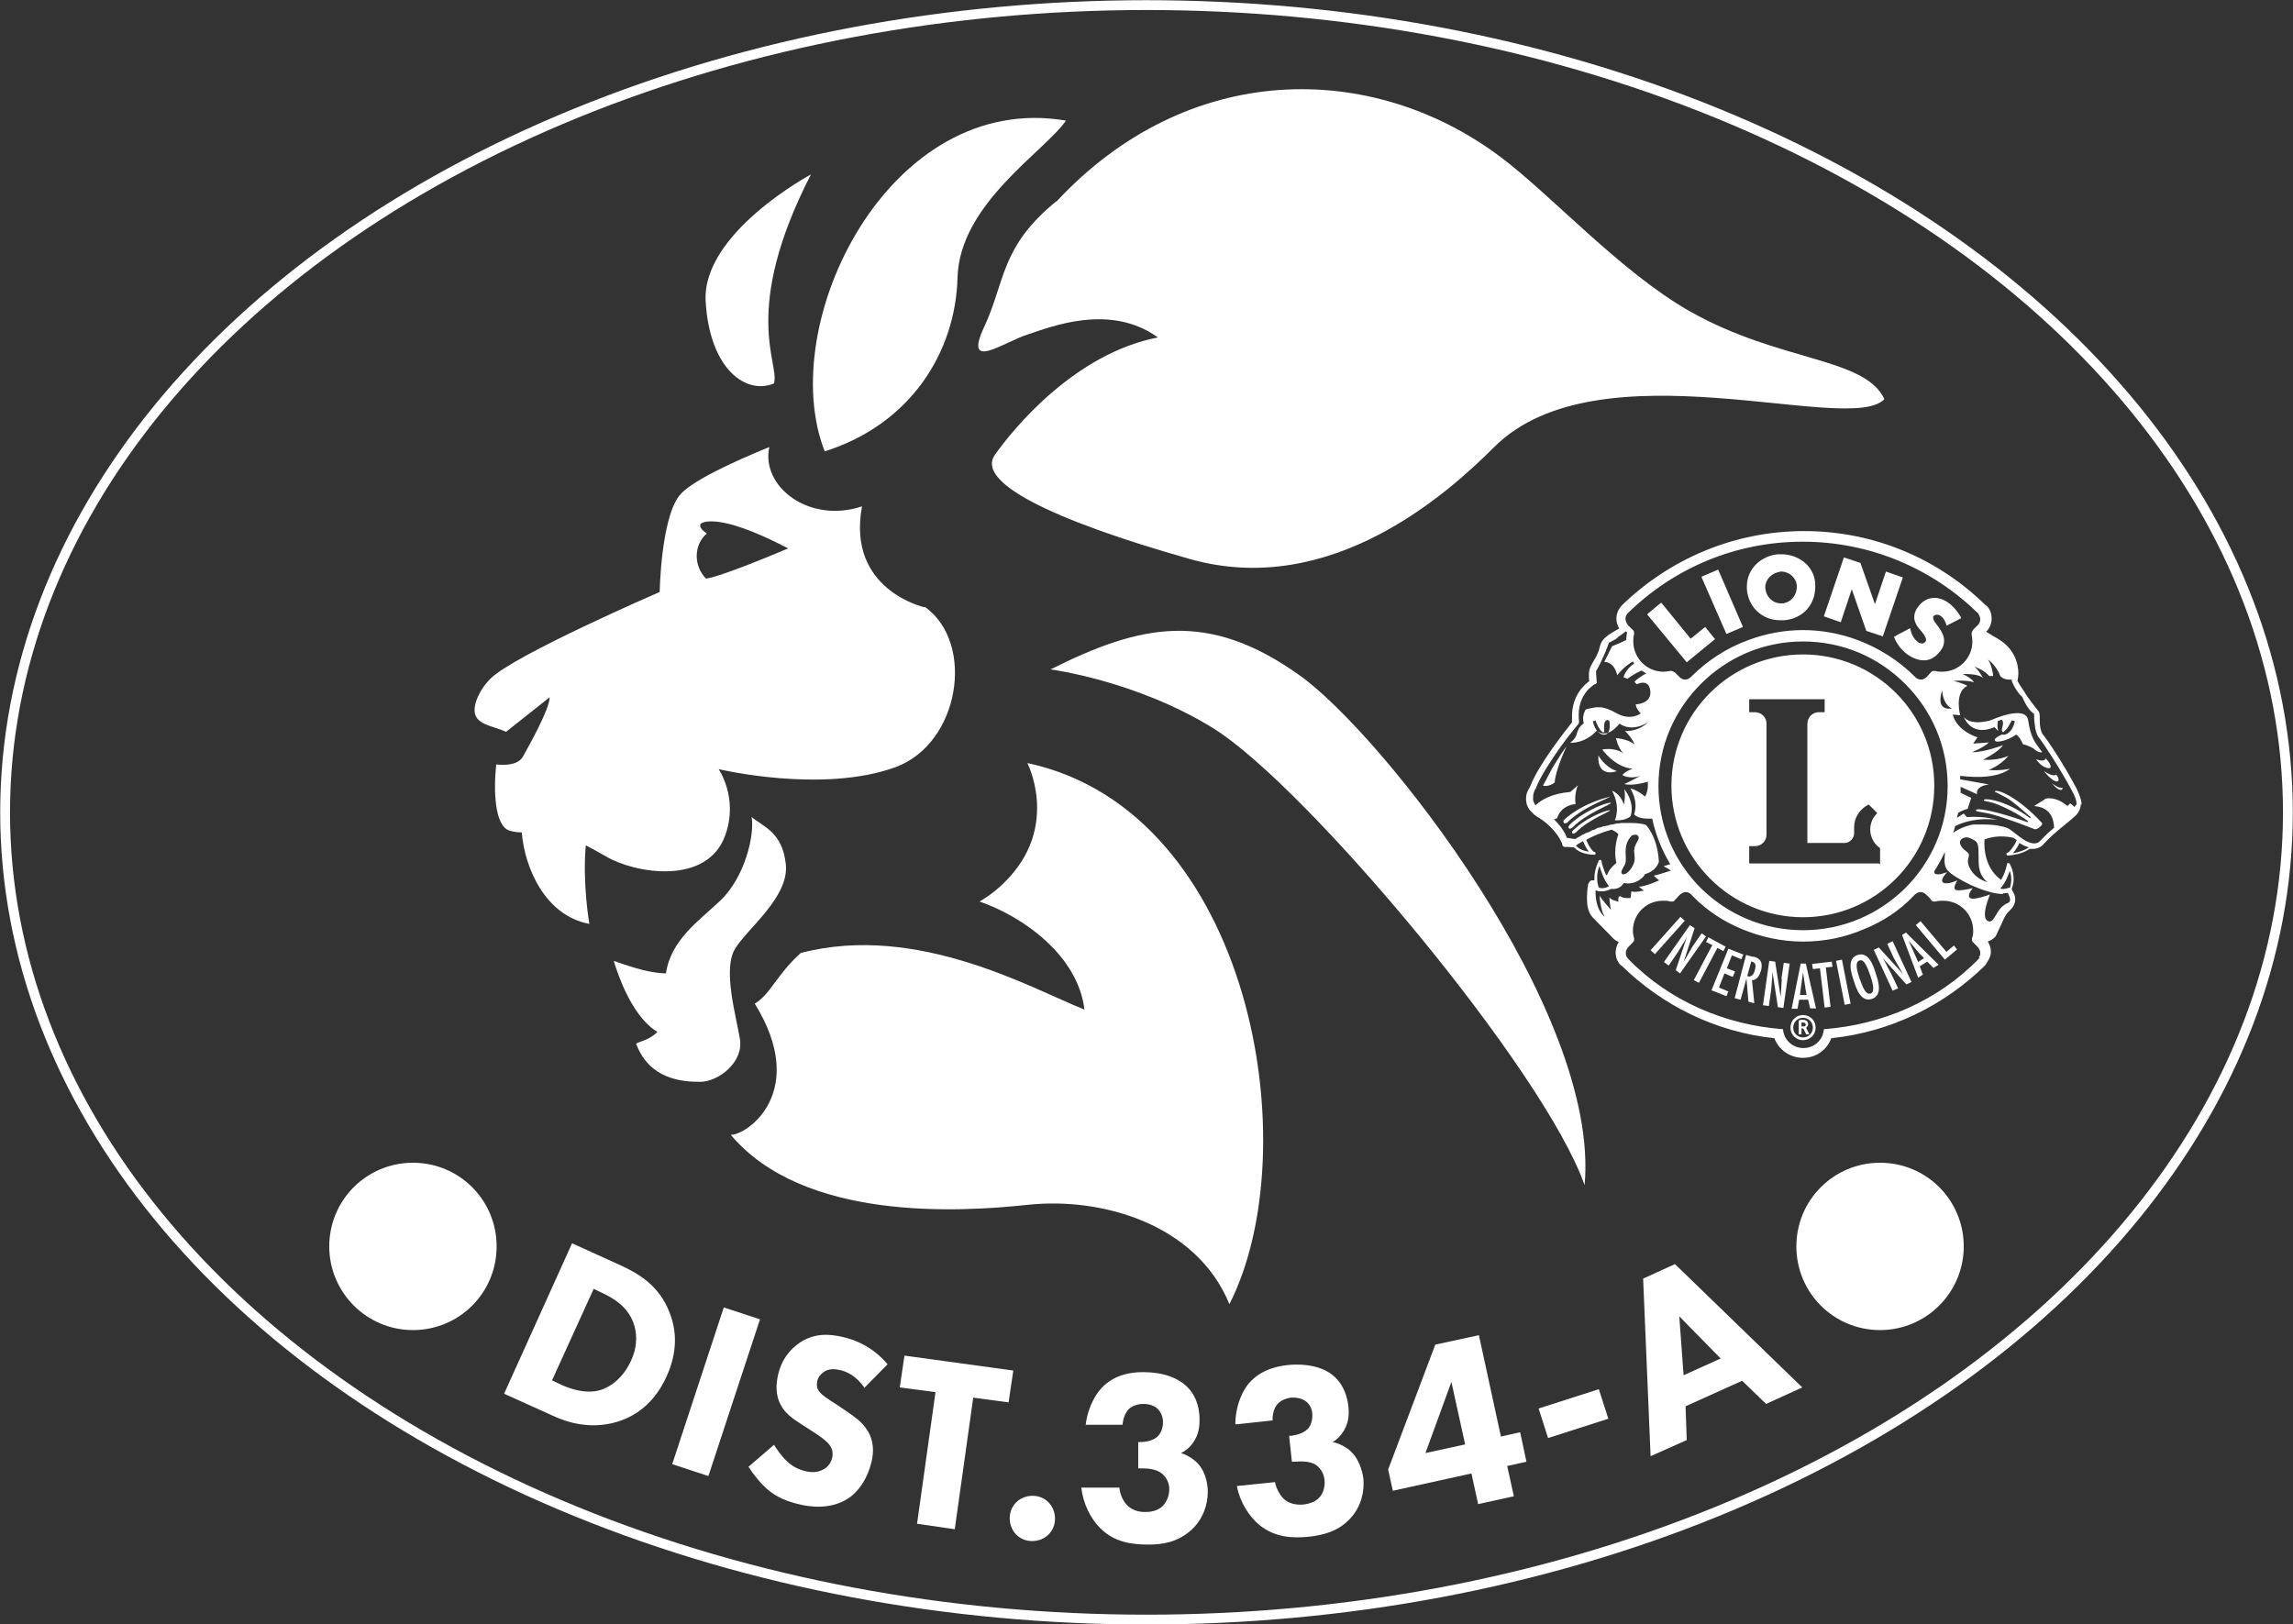 <?xml version="1.0" encoding="UTF-8"?>
<svg id="_レイヤー_2" data-name="レイヤー 2" xmlns="http://www.w3.org/2000/svg" viewBox="0 0 58.36 41.35">
  <rect x="0" y="0" width="58.36" height="41.35" fill="#333333" stroke="none"/>
  <defs>
    <style>
      .cls-1 {
        fill: #fff;
      }

      .cls-2 {
        fill: none;
        stroke: #fff;
        stroke-miterlimit: 10;
        stroke-width: .25px;
      }
    </style>
  </defs>
  <g id="_レイヤー_1-2" data-name="レイヤー 1">
    <g>
      <path class="cls-1" d="M20.99,11.49c-1.27-3.24,1.63-9.19,6.14-8.42-.52.77-2.71,2.11-2.76,4s-1.19,3.73-3.38,4.42"/>
      <path class="cls-1" d="M26.88,5.14c3.35-3.61,8.02-3.6,11.29-1.16,1.3.97,3.07,2.94,4.83,3.94,2.29,1.3,4.46,1.17,4.96,2.24-.88.95-7.26-1.44-9.93,1.22-1.16,1.16-4.15,3.87-7.75,2.85-3.6-1.02-5.44-1.97-4.96-2.65.48-.68,2.04-2.58,4.15-2.99-1.22-.88-2.72-.27-3.33-.07-.61.2-1.63.95-1.09-.2.54-1.16.41-2.04,1.84-3.2"/>
      <path class="cls-1" d="M26.15,19.43s.78,1.52-.44,2.88c-.26.29-.52.49-.78.64,1.13.39,2.51,1.39,2.67,2.75-1.28-.5-4.24-2.22-7.22-1.44-.62.56-.76,1.04-1.17,1.29,1.38,2.23-.18,3.34-.61,3.34,1.85,2.2,5.8,1.97,7.57,1.78,1.89-.2,4.29.5,5.12,2.53,2.01-3.94.57-12.53-5.12-13.77"/>
      <path class="cls-1" d="M19.7,9.76c-.7.3-1.64-.35-1.74-2.09-.1-1.74,2.68-3.23,2.68-3.23-1.79,3.48-.79,4.82-.94,5.31"/>
      <path class="cls-1" d="M26.74,17.04c2.31-1.16,4.01-1.5,6.32.14,2.09,1.47,7.68,8.57,7.27,12.99-1.02-2.92-7.07-10.15-9.45-11.63-1.97-1.22-4.15-1.5-4.15-1.5"/>
      <path class="cls-1" d="M23.53,15.46s-1.99-.44-1.59-2.57c-1.34.45-2.58-.5-2.36-1.51-.88.36-2.03.88-2.3,1.25-.46.62-.49,2.44-.49,2.44,0,0-3.72,1.61-4.31,2.21-.3.3-.49.75-.36.97.13.22.48.25.76.38l1.11-.88c0,.3-.53,1.24-.68,1.51-.15.28-.68.2-.68.2-.07.64-.05,1.58.35,1.69.11.03.21.04.3.04.07.89.59,2.12,1.72,2.33,0,0-.18-1.03-.09-2,.15.08.32.17.51.28.72.43,2.58.76,3.04-.54.34-.95-.17-1.68-.17-1.68,0,0,2.64.63,4.5-.05,1.64-.6,2.04-3.16.75-4.08M17.97,14.73c-.32-.32-.32-.86.02-1.15-.22-.14-.17-.24-.15-.25,0,0,.36-.34,2.22.63,0,0-1.66.71-2.09.77"/>
      <path class="cls-1" d="M19.13,20.79c.08.47-.17,1.54-.8,2.14-.54.51-1.26,1-1.38,1.85-.38-.01-.77-.12-1.33-.32.28.91.67,1.54,1.11,1.81-.2.21-.46.24-.54.3.34.91,1.17.97,1.63.97.46,0,1.12-.5,1.01-1.1-.1-.6-.44-1.77-.12-2.29.32-.52,1.38-1.32,1.29-2.15-.09-.83-.58-.95-.88-1.21"/>
      <path class="cls-1" d="M15.77,32.2c.51.23,1.01.54,1.27,1.21.19.48.2,1.02-.07,1.62-.27.6-.68.95-1.13,1.12-.77.29-1.45.04-1.77-.11l-1.24-.56,1.73-3.83,1.21.55ZM14.05,35.14l.23.11c.18.08.59.25.99.14.28-.08.6-.33.79-.75.19-.41.14-.75.06-.97-.16-.42-.51-.62-.78-.75l-.23-.11-1.06,2.33Z"/>
      <rect class="cls-1" x="16.12" y="34.94" width="4.2" height=".97" transform="translate(-21.12 41.66) rotate(-71.78)"/>
      <path class="cls-1" d="M22.01,35.34c-.24-.35-.5-.43-.62-.46-.13-.03-.29-.05-.43.05-.07.05-.14.13-.16.23-.02.1-.01.18.04.25.08.11.21.19.46.35l.28.19c.16.11.36.25.48.44.19.28.18.59.12.83-.1.42-.33.76-.6.93-.45.29-.99.21-1.26.14-.29-.07-.54-.17-.77-.36-.18-.15-.38-.4-.5-.59l.65-.56c.08.13.21.31.31.4.14.14.29.22.48.27.12.03.3.05.46-.04.1-.05.19-.14.23-.3.03-.14,0-.23-.07-.33-.09-.12-.32-.27-.43-.34l-.31-.2c-.17-.11-.38-.25-.49-.46-.16-.28-.12-.57-.08-.77.08-.36.27-.64.57-.84.36-.23.72-.22,1.1-.13.28.07.72.22,1.12.69l-.58.59Z"/>
      <polygon class="cls-1" points="24.77 35.58 24.3 38.93 23.34 38.79 23.81 35.44 22.9 35.32 23.02 34.51 25.79 34.89 25.67 35.7 24.77 35.58"/>
      <path class="cls-1" d="M26.32,38.08c.32.02.55.29.53.62-.02.32-.29.55-.62.53-.32-.02-.55-.29-.53-.62.02-.32.29-.55.62-.53"/>
      <path class="cls-1" d="M27.63,36.3c.03-.35.19-.73.4-.96.31-.33.71-.41,1.06-.41.52,0,.89.15,1.11.36.18.17.33.44.33.85,0,.21-.03.39-.16.58-.09.13-.19.21-.31.27.18.06.37.18.48.33.13.17.2.43.2.66,0,.32-.12.69-.41.96-.36.33-.76.38-1.1.38-.41,0-.86-.05-1.23-.42-.24-.24-.43-.61-.48-1.03h.97c.01.15.09.35.21.46.1.1.27.17.47.16.16,0,.32-.05.42-.15.1-.1.17-.26.17-.43,0-.18-.09-.32-.19-.4-.15-.12-.37-.13-.52-.13h-.08s0-.67,0-.67h.06c.06,0,.28-.01.42-.13.09-.08.15-.21.15-.38,0-.14-.06-.26-.14-.34-.08-.07-.2-.12-.36-.12-.16,0-.3.06-.38.14-.09.1-.14.26-.15.39h-.93Z"/>
      <path class="cls-1" d="M31.44,36.25c0-.35.12-.74.31-.99.27-.35.67-.47,1.02-.51.51-.05.9.06,1.14.25.19.15.37.41.41.82.02.21,0,.39-.11.59-.08.13-.17.23-.29.3.18.04.38.14.51.29.14.15.24.41.27.64.03.32-.05.7-.32,1-.32.36-.73.44-1.06.48-.41.04-.86.03-1.27-.3-.26-.22-.49-.57-.57-.99l.97-.1c.03.16.13.35.25.45.11.09.28.14.48.12.16-.02.32-.08.41-.19.09-.1.14-.28.12-.44-.02-.18-.12-.31-.22-.38-.16-.1-.38-.09-.53-.08h-.08s-.07-.66-.07-.66h.06c.06-.01.28-.04.41-.17.08-.08.13-.22.12-.39-.01-.14-.08-.26-.17-.32-.08-.06-.21-.1-.37-.09-.16.02-.29.09-.36.18-.08.1-.12.27-.11.4l-.93.1Z"/>
      <path class="cls-1" d="M38.2,36.57l.49-.11.16.75-.49.11.17.77-.91.2-.17-.78-2,.44-.12-.54,1.2-3.18,1.11-.24.56,2.58ZM37.29,36.77l-.35-1.59-.66,1.81,1.01-.22Z"/>
      <rect class="cls-1" x="39.24" y="35.59" width="1.61" height=".79" transform="translate(-9.07 13.94) rotate(-17.77)"/>
      <path class="cls-1" d="M44.34,35.15l-1.44.65.03.86-.92.41-.19-4.52.81-.37,3.24,3.14-.92.42-.61-.59ZM43.79,34.58l-1.05-1.07.11,1.5.95-.43Z"/>
      <path class="cls-1" d="M43.86,24.22l.06-.12-.44-.24-.06.12.16.08-.47.89.13.07.47-.89.15.08ZM44.11,24.85l.05-.12-.21-.08.13-.33.24.1.05-.12-.38-.15-.43,1.06.38.15.05-.12-.24-.1.14-.36.21.09ZM44.66,24.71c-.03.11-.09.17-.19.14l.1-.37h.02c.11.03.1.12.07.23M44.62,24.36l-.18-.05-.29,1.1.15.04.15-.54h0s.05.59.05.59l.15.04-.06-.59c.13.01.2-.14.23-.24.07-.28-.09-.33-.2-.36M45.35,24.92l-.03.46h0s-.14-.9-.14-.9l-.15-.02-.16,1.13.15.02.06-.42.03-.38v-.08s0,0,0,0l.14.91.14.02.16-1.13-.15-.02-.06.4ZM41.33,20.48c-.09-.28-.3-.35-.3-.35.23.44.07.75.07.75,0,0,.25.03.4-.1.12-.37-.16-.69-.16-.69.04.17-.01.39-.01.39M43.31,23.76l-.23.33-.23.4h0l.28-.86-.12-.08-.66.94.12.09.24-.35.2-.33.03-.07h0s-.29.87-.29.87l.11.08.66-.94-.12-.09ZM42.77,23.34l-.76.85.11.1.76-.85-.11-.1ZM50.76,20.15s.13.06.31.16c.17.1.37.28.6.48.02.01,0,.05,0,.04-.6-.46-1.19-.53-1.18-.46,0,.03.14.03.3.09.24.09.58.26.82.44.02.01,0,.03-.01.03-.69-.25-1.32-.39-1.31-.3,0,.04.2.04.44.11.33.09.77.26,1.06.37,0,0,.05.01.13-.06.07-.06.06-.09.06-.09-.65-.71-1.19-.89-1.21-.81M45.88,26.13h-.03v-.1s.02,0,.04,0c.05,0,.06.02.07.05,0,.04-.02.05-.07.05M45.96,26.17s.06-.04.06-.1c0-.06-.05-.11-.14-.11-.03,0-.07,0-.1.02h0v.35h.07v-.15h.02s.03,0,.04.03l.06.12h.08l-.07-.14s-.01-.02-.02-.03M46.73,24.46l.22,1.12.15-.03-.22-1.12-.15.03ZM48.58,23.95l.27.32.12.12-.15.1-.24-.54h0ZM48.41,23.8l.41,1.09.12-.08-.08-.21.19-.12.16.16.13-.08-.83-.82-.1.06ZM40.68,19.23c-.03.6.47.4.47.4-.32-.11-.47-.4-.47-.4M47.6,25.29c-.11.04-.19-.15-.27-.38-.08-.23-.12-.43,0-.46.11-.04.19.15.27.38.08.23.12.43,0,.47M47.28,24.31c-.28.09-.17.45-.1.65.06.2.18.56.46.47.28-.09.17-.45.1-.65-.06-.2-.18-.56-.46-.47M45.89,26.41c-.14,0-.25-.11-.25-.25,0-.14.11-.25.25-.25s.25.11.25.25-.11.25-.25.25M45.89,25.84c-.18,0-.32.14-.32.32s.14.32.32.32.32-.14.32-.32-.14-.32-.32-.32M46.62,24.48l-.5.06.02.13.18-.02.12,1,.15-.02-.12-1,.17-.02-.02-.13ZM45.99,25.33h-.18s.08-.58.08-.58h0l.06.41.03.17ZM45.83,24.53l-.23,1.15h.15s.04-.23.04-.23h.23s.05.22.05.22h.15s-.26-1.14-.26-1.14h-.12ZM49.53,24.22l-.65-.77-.12.1.74.88.31-.26-.08-.1-.19.16ZM40.01,20.94s-.1.08-.09.12c.01.07.09.02.11,0,.35-.36.98-.58.97-.62,0-.04-.55.12-.99.5M47.82,21.98h-3.3v-.44h.15c.16,0,.29-.13.29-.29v-2.83c0-.16-.13-.29-.3-.29h-.14v-.33h1.92v.33h-.15c-.16,0-.29.13-.29.3v3.03s.95,0,.95,0c.13,0,.25-.13.24-.26,0-.04,0-.1,0-.14,0-.25.15-.47.37-.58l.22.22c-.11.1-.18.25-.18.42,0,.19.1.37.25.47v.42ZM45.89,16.66c-1.85,0-3.35,1.5-3.35,3.34s1.5,3.35,3.35,3.35,3.34-1.5,3.34-3.35-1.5-3.34-3.34-3.34M52.81,20.52h0s0,.02,0,.03l-.12-.1-.07.07c-.3-.26-.55-.19-.55-.19l-.3.19c.41.03.5.31.51.55h0l-.09.08s0,0,0,0c-.03.02-.06.05-.08.07,0,0,0,0,0,0-.03.03-.05.05-.08.08,0,0-.01.01-.02.02-.03.03-.05.05-.08.08-.05.06-.1.07-.16.07-.09,0-.2-.05-.3-.12-.02-.02-.05-.03-.07-.05-.13-.09-.23-.19-.31-.22-.09-.04-.31-.09-.58-.09-.02,0-.03,0-.05,0,0,0-.02,0-.02,0,0,0-.02,0-.03,0-.01,0-.02,0-.03,0,0,0-.01,0-.02,0-.01,0-.03,0-.04,0,0,0,0,0-.01,0-.01,0-.03,0-.04,0,0,0,0,0,0,0-.02,0-.03,0-.05,0h0c-.17.03-.35.1-.51.21.02-.06.04-.11.05-.17.22-.11.58-.22,1.07-.16,0,0-.31-.1-.77-.07l-.08-.09s-.07.04-.17.11c0-.04.02-.08.03-.13.12-.07.24-.1.24-.1l.09-.28s-.12-.05-.27-.13c0-.05,0-.1,0-.15.2.09.36.16.42.19,0,0-.07-.2.3-.25,0,0-.34-.06-.73-.13,0-.03,0-.06,0-.09.49.06.97.04,1.27-.18,0,0-.26.06-.55.03,0,0,.28-.09.51-.36,0,0-.26.13-.65.1,0,0,.39-.19.51-.37,0,0-.46.18-.79.18,0,0,.3-.12.43-.25l-.4.03.11-.16s-.52-.15-.63-.58l.19.02s-.16-.58.18-.75c-.04-.04-.35-.13-.35-.13,0,0,.36-.02.52.04,0,0-.03-.06-.11-.11-.08-.06-.18-.1-.18-.1,0,0,.4-.02.52.1,0,0-.12-.22-.22-.29,0,0,.24.08.38.24h.1s-.02-.24-.13-.42c0,0,.22.16.31.42,0,0,.08.11.29.09h0s0,.03,0,.03c0,0,.03.08.08.17.05.08.11.18.19.24.01.03.04.1.08.17.05.09.12.2.22.26h0c0,.06,0,.17.02.29.01.11.04.23.09.3.1.12.54.78.86,1.38.07.13.11.23.11.32,0,0,0,.02,0,.02M51.23,21.72c.05-.05.11-.14.17-.26.07.05.16.09.24.11-.09.06-.22.12-.41.15M50.57,22.45s-.28-.06-.43-.34c-.15-.28.08-.32-.1-.44-.18-.13-.21-.29-.06-.34.08-.03.14-.01.27.06.13.08.1.2.11.57.01.37.22.49.22.49M50.97,22.74s.09,0,.13-.01c.01.02.03.06.05.11.03.12-.02.13-.05.15-.31.12-.32.53-.5.46-.21-.09.05-.68.05-.68,0,0-.42.16-.51.09-.09-.07.07-.25.07-.25,0,0-.37.09-.44.04-.08-.05.05-.24.05-.24,0,0-.25.12-.36.06-.11-.06.1-.27.1-.27,0,0-.24.1-.31.04-.02-.01-.02-.04-.02-.06.1-.16.19-.32.27-.49,0,0,0,0,0,0,0,.02,0,.03,0,.05,0,.05-.01.11-.01.16,0,.1.02.19.08.26.09.1.32.24.59.37.27.12.58.23.83.23M51.14,22.14c.04.1.05.18.05.25,0,.08-.02.15-.03.2,0,0,0,0,0,.01h-.03s-.1.03-.13.03c-.03,0-.06,0-.09-.01.13-.14.21-.35.25-.48M50.39,24.37s-.03.03-.03.04c-1.05,1.08-2.47,1.68-3.94,1.79-.02.27-.24.48-.52.48-.28,0-.5-.21-.52-.48-1.47-.11-2.89-.71-3.94-1.79,0-.01-.02-.03-.03-.04-.03-.04-.03-.07-.03-.12,0-.07.05-.13.09-.17.04-.04.09-.09.09-.09,0,0,.02-.03.03-.05,0-.03,0-.05,0-.06-.02-.06-.03-.12-.03-.19,0-.42.34-.76.76-.76.07,0,.13,0,.19.02.01,0,.02,0,.06,0,.04,0,.05-.03.06-.04.01-.01.07-.07.11-.12.05-.04.1-.08.16-.08.08,0,.13.04.18.1.36.37.79.65,1.25.84.48.2,1.01.32,1.56.32s1.08-.11,1.56-.32c.47-.19.9-.47,1.25-.84.05-.06.11-.1.18-.1.07,0,.11.03.16.08.06.05.1.1.11.12s.02.03.06.04c.03,0,.05,0,.06,0,.06-.02.12-.02.19-.02.42,0,.76.34.76.76,0,.07,0,.13-.03.19,0,0,0,.03,0,.06,0,.02.03.05.03.05,0,0,.06.06.09.09.04.04.09.1.09.17,0,.05,0,.08-.04.12M40.9,18.33s0,0,.01,0c.02,0,.04.01.05.02.03.22-.01.32-.1.35-.1.03-.27-.08-.32-.34.02,0,.05-.01.07-.02.03.1.1.26.2.31,0,0,.02-.01.02-.04,0-.07-.03-.24.07-.28M41.52,21.27s.11-.04.15-.01c.08.06.02.12-.04.24-.1.2.04.33-.07.53-.1.2-.23.25-.27.22-.07-.05.03-.16.07-.25.07-.19-.09-.45.17-.73M41.2,22.83s-.02.04-.01.12c0,0-.19-.03-.23-.11,0,0,.01.18.04.32,0,0-.25-.28-.29-.36,0,0,.02.35.13.54,0,0-.25-.18-.23-.68.03.01.06.03.08.03.01,0,.03,0,.04,0h0s.03,0,.04,0c.11,0,.19-.04.23-.06.02,0,.04,0,.06,0,.11,0,.19-.05.23-.1.02-.02.03-.04.03-.05.04,0,.08.01.11.01.16,0,.28-.07.35-.13.05-.04.08-.09.09-.11.28-.07.35-.3.35-.31h0s0-.02,0-.02c-.04-.64-.33-.92-.33-.92h-.01s-.01-.01-.01-.01c-.13-.03-.25-.04-.38-.04-.03,0-.06,0-.09,0,0,0-.01,0-.02,0-.03,0-.06,0-.08,0h0s-.06,0-.08.01c0,0-.01,0-.02,0-.03,0-.06,0-.08.01h0s-.05.01-.08.02c0,0-.01,0-.02,0-.03,0-.05.01-.08.02h0s-.05.01-.08.02c0,0-.01,0-.02,0-.02,0-.05.01-.07.02h0s-.05.02-.07.02c0,0-.01,0-.02,0-.02,0-.04.02-.06.03h0s-.04.02-.06.03c0,0-.01,0-.02,0-.02,0-.04.02-.06.03h0s-.04.02-.06.03c0,0,0,0-.01,0-.02,0-.03.02-.05.02,0,0,0,0,0,0-.02,0-.03.02-.05.03,0,0,0,0-.01,0-.01,0-.03.01-.04.02,0,0,0,0,0,0-.08.05-.14.08-.17.1l-.21-.03s-.02-.04-.03-.07c0,0,0,0,0-.01-.01-.02-.02-.04-.04-.06,0,0,0,0,0-.01-.01-.02-.03-.04-.04-.06,0,0,0,0,0,0-.01-.02-.03-.04-.04-.06,0,0,0,0,0,0-.01-.02-.03-.04-.04-.05,0,0,0,0,0,0-.02-.02-.03-.03-.04-.05,0,0,0,0,0,0-.02-.02-.03-.03-.05-.05h0s-.03-.04-.05-.05l.08-.03c.11-.35.47-.36.47-.36-.04-.26.06-.48.06-.48l-.19.17c-.47.04-.74.2-.89.34-.03-.04-.05-.09-.06-.13,0,0,0,0,0-.01,0,0,0,0,0-.02,0,0,0,0,0-.01,0,0,0,0,0-.01,0,0,0-.02,0-.03,0-.07.02-.13.04-.17.01-.02.02-.04.03-.05,0-.01.01-.02.01-.02h0s0-.01,0-.01c.11-.28.38-.69.62-1.03.24-.33.46-.59.46-.59v-.02s.01-.02.01-.02c-.01-.07-.01-.13-.01-.19,0-.28.11-.48.21-.6.05-.06.11-.11.15-.14.02-.02.04-.03.05-.03.01,0,.02-.01.02-.01l.03-.02-.02-.3c.17-.29.3-.64.33-.73.03-.01.06-.03.08-.04,0,0,.02-.01.02-.01.02-.01.04-.02.05-.03.01,0,.02,0,.03-.02.01,0,.03-.02.04-.03,0,0,.02-.01.02-.02.01-.01.03-.02.04-.03,0,0,.01,0,.02-.01.01-.01.03-.02.04-.03,0,0,.01,0,.01-.01.03-.02.06-.04.08-.06l.03.03c-.01.06-.02.13-.02.19h0c-.11.06-.23.11-.36.16l-.2.4s.25-.02.33.34c0,0,.16-.22.4-.35.01.01.02.03.03.05-.11.08-.22.19-.27.35l.1.04s.17-.13.36-.21c.04.03.08.05.12.07-.12.07-.25.15-.3.22l.06.06s.29-.16.34.15c.05.31-.28.36-.37.36,0,0,.01.12.13.23,0,0-.25.2-.61,0-.36-.2-.48-.18-.79-.1,0,0-.11.16-.05.35-.07.07-.11.06-.18.27-.03.14-.17.23-.17.23,0,0,.37.03.68-.31,0,0,.23.25.58-.18,0,0,.28.24.72-.03,0,0-.21.23-.58.22,0,0,.18.17.24.34,0,0-.14-.13-.47-.16,0,0,.04.24.19.39,0,0-.19-.16-.54-.1,0,0,.31.45.77.49,0,0-.18.06-.26.16,0,0,.18.12.46.02,0,0-.29.16-.41.21,0,0,.19.06.6-.06,0,.02,0,.04,0,.06,0,.02,0,.03,0,.05,0,.07-.02.18-.07.27,0,0-.19-.17-.38-.21,0,0,.22.31.1.66,0,0,.08.12.39.11.03,0,.05,0,.07,0,.09.42.25.81.46,1.16-.07.02-.13.04-.17.05l.19.11s-.31.11-.44.13c0,0,.07.08.14.12,0,0-.37.17-.52.16,0,0,.09.08.13.1,0,0-.24.06-.32.02l-.02.17s-.21.02-.26-.05M40.71,22.05c.04.13.11.35.24.51-.03.02-.1.05-.17.05-.03,0-.06,0-.09-.02-.02-.05-.04-.13-.04-.24,0-.09.01-.19.06-.31M40.44,21.68c-.16-.02-.26-.08-.32-.14,0,0,0,0-.01-.01l.02-.02s.04-.03.11-.07c.02,0,.03-.02.05-.03.05.13.1.21.15.27M49.57,20.01c0,1.02-.41,1.93-1.08,2.6-.67.66-1.58,1.07-2.6,1.07s-1.93-.41-2.6-1.07c-.67-.67-1.08-1.58-1.08-2.6s.41-1.93,1.08-2.6c.67-.67,1.58-1.08,2.6-1.08s1.93.41,2.6,1.08c.67.67,1.08,1.58,1.08,2.6M49.43,17.57s0,.34.25.47c-.09,0-.41.05-.25-.47M41.43,15.61h0c1.15-1.13,2.72-1.82,4.45-1.82h0c1.73,0,3.3.69,4.45,1.81h.01s.06.1.06.16-.02.11-.06.15l-.12.12s-.04.06-.04.09c0,0,0,.02,0,.03.01.06.02.12.02.18,0,.43-.35.77-.77.77-.06,0-.11,0-.17-.02h0s0,0,0,0c0,0-.02,0-.03,0-.04,0-.07.01-.09.04h0s-.1.11-.1.11c-.04.04-.09.07-.15.07s-.11-.03-.15-.07c-.41-.41-.91-.73-1.47-.94-.43-.16-.9-.25-1.38-.25s-.95.09-1.38.25c-.56.2-1.06.53-1.47.94-.04.04-.09.07-.15.07s-.11-.03-.15-.07l-.11-.11h0s-.06-.04-.09-.04c-.01,0-.02,0-.03,0h0s0,0,0,0c-.05.01-.11.02-.17.02-.43,0-.77-.35-.77-.77,0-.06,0-.12.02-.18h0s0-.02,0-.03c0-.04-.01-.07-.04-.09l-.12-.12s-.06-.09-.06-.15.02-.11.06-.15M52.98,20.49c0-.13-.06-.26-.12-.4h0s0,0,0,0h0s0,0,0,0c-.32-.61-.75-1.26-.88-1.41-.02-.04-.05-.12-.06-.22-.01-.1,0-.21-.01-.27,0-.06-.04-.1-.08-.15-.04-.05-.08-.11-.13-.17-.07-.09-.14-.19-.19-.28-.06-.08-.1-.15-.1-.15-.03-.05-.05-.08-.06-.1,0,0,0,0,0,0,0-.04.02-.11.02-.2h0c0-.25-.1-.64-.54-.89-.11-.06-.2-.12-.28-.17.09-.08.14-.21.14-.33h0c0-.14-.05-.26-.14-.34h-.01c-1.19-1.17-2.82-1.89-4.62-1.89h0c-1.8,0-3.43.72-4.63,1.88h0c-.09.09-.15.21-.15.35h0c0,.09.03.18.07.25-.05.03-.12.07-.19.11-.11.07-.22.15-.27.26-.04.09-.04.13-.06.2-.03.07-.07.16-.12.24-.04.08-.09.15-.1.19-.02.05-.03.11-.03.17,0,.06,0,.13.01.17-.14.1-.44.38-.44.89,0,.05,0,.11,0,.16-.16.2-.85,1.07-1.06,1.62-.01.04-.11.14-.11.32h0c0,.12.03.24.16.36l.04.04h0s.02.02.08.06c.16.09.49.33.64.69,0,0,0,.01,0,.02,0,.01.01.03.03.05.02.01.02.01.03.01.02,0,.03,0,.05,0,.06,0,.15.01.15.01h.01s.02,0,.03,0c0,0,0,.01.02.02.08.08.23.16.49.17.02,0,.04-.01.04-.03s-.01-.04-.03-.04c-.01,0-.1-.05-.21-.31.16-.09.39-.19.65-.26.07.04.14.07.17.12,0,0-.14.35-.05.73,0,0-.17.12-.23.29-.01,0-.02.01-.03.02-.01-.03-.03-.06-.04-.09-.06-.15-.08-.27-.08-.27,0-.02-.02-.03-.03-.03-.02,0-.03,0-.04.02-.08.17-.11.32-.11.44,0,.02,0,.04,0,.06-.01,0-.03,0-.04,0,0,0-.01,0-.02,0-.04,0-.07.04-.08.06-.01.02-.02.04-.02.04h0s-.03.16-.03.35c0,.17.02.36.15.5.19.19.53.54.53.54h0s.05.05.13.08c-.05.08-.08.17-.08.26h0c0,.14.05.26.14.34h.01c1.03,1.01,2.38,1.69,3.89,1.85.11.29.39.5.73.5s.61-.21.72-.5c1.52-.16,2.88-.84,3.91-1.85h0s.04-.05.07-.11c.04-.06.08-.14.08-.24h0c0-.1-.03-.19-.08-.26.09-.03.15-.08.19-.12.01-.02.02-.03.03-.05.03-.06.08-.18.14-.3.05-.12.11-.23.15-.27.04-.05.19-.15.19-.33v-.02c0-.07-.03-.13-.06-.18-.01-.03-.02-.05-.03-.06,0,0,0,0,0-.01.02-.05.05-.14.05-.25s-.02-.24-.1-.39c0-.01-.02-.02-.04-.02-.02,0-.03.01-.03.03,0,0-.02.11-.07.24-.02.05-.05.11-.08.16-.5-.36-.42-1.03-.42-1.03.25-.1.53-.09.74-.04.02.01.03.03.05.04,0,0,.02.01.03.02-.05.11-.1.18-.14.23-.03.04-.06.07-.08.08,0,0-.02.01-.02.01,0,0,0,0,0,0-.02,0-.03.03-.02.04,0,.02.02.03.04.03h0c.26-.02.43-.09.55-.17.02,0,.03,0,.05,0,.01,0,.02,0,.03,0h0c.1,0,.21-.04.28-.13.26-.29.65-.56.83-.74.07-.08.11-.18.11-.28h0ZM52.22,19.94c.27.3.28.11.28.11-.06.05-.28-.11-.28-.11M42.93,16.86l.72-.59-.25-.31-.37.3-.75-.92-.35.29v.02s1,1.21,1,1.21ZM48.2,16.2c.07.19.19.35.36.47.12.08.26.14.4.14.02,0,.04,0,.05,0,.17-.02.3-.13.39-.26.06-.08.08-.16.08-.24,0-.13-.07-.25-.15-.36l-.06-.08s-.05-.06-.06-.1c0-.02-.01-.03-.01-.05,0-.04.04-.07.09-.07.03,0,.07,0,.1.03.08.05.12.14.15.23v.02s.37-.19.37-.19v-.02c-.08-.15-.21-.3-.34-.39-.11-.07-.22-.11-.33-.11-.17,0-.32.08-.43.24-.07.09-.09.18-.09.25,0,.14.08.25.19.37.04.05.11.14.11.2,0,.02,0,.03-.01.05-.03.04-.06.05-.09.05-.04,0-.08-.01-.11-.04-.11-.08-.16-.2-.19-.32v-.03s-.38.2-.38.2v.02ZM45.29,14.55s.03,0,.04,0h0c.21,0,.38.16.4.34,0,.02,0,.03,0,.05,0,.23-.16.4-.36.42-.01,0-.03,0-.04,0-.21,0-.38-.16-.4-.39,0,0,0-.02,0-.03,0-.18.16-.36.37-.38M45.31,15.79h0s.06,0,.1,0c.47-.04.79-.39.79-.85,0-.03,0-.06,0-.1-.04-.45-.44-.73-.86-.73-.03,0-.06,0-.09,0-.43.04-.79.37-.79.82,0,.03,0,.05,0,.07.04.47.4.79.85.79M47.13,15l.37,1.06.42.14.51-1.5-.43-.15-.28.83-.37-1.05-.42-.14-.51,1.5.43.15.28-.84ZM43.94,16.14l.42-.18-.63-1.46-.42.18v.02s.63,1.44.63,1.44ZM40.09,21.09s-.09.07-.08.1c.01.06.08.02.1,0,.31-.32.87-.53.87-.56,0-.03-.49.11-.88.45M39.59,19.42c-.06.09-.1.17-.15.26h0c-.05.1-.13.25-.17.32.09.02.19,0,.3-.08.01-.3.3-.92.3-.92-.08.1-.2.29-.28.42M48.03,24.02l.17.37.23.4h0s-.61-.67-.61-.67l-.13.06.48,1.04.14-.06-.18-.38-.18-.34-.04-.06h0s.61.68.61.68l.13-.06-.48-1.04-.14.07ZM40.99,20.28s-.61.12-1.1.52c0,0-.11.08-.1.12.01.07.1.03.12,0,.38-.38,1.08-.61,1.08-.65M51.97,19.14c-.18-.25-.28-.34-.35-.8-.06-.42-.96,0-.96,0-.44.11-.61,0-.68-.09,0,0-.02-.01,0,0,.24.54.78.26.78.26l.1.1c-.02-.06-.03-.14-.01-.26.02,0,.06-.02.1-.03.02.03.03.05.03.1,0,.05-.03.11-.03.16s.03.06.03.06c.1-.06.18-.21.22-.3.03,0,.05.01.08.02-.05.26-.22.37-.32.34,0,0,0,0-.01,0-.31.14-.13.18-.13.18.26,0,.49-.18.49-.18.09.04.18.25.18.25.1.01.26.1.26.1.16.15.24.09.24.09M52.07,19.29s0,.13-.25.04c0,0,.12.18.28.22.18.04.06-.15-.04-.25M52.33,19.71s-.03.1-.31-.08c0,0,.17.22.3.26.13.03.06-.13.01-.17"/>
      <path class="cls-1" d="M49.98,31.73c0,1.17-.95,2.13-2.13,2.13s-2.13-.95-2.13-2.13.95-2.13,2.13-2.13,2.13.95,2.13,2.13"/>
      <path class="cls-1" d="M8.38,31.73c0,1.17.95,2.13,2.13,2.13s2.13-.95,2.13-2.13-.95-2.13-2.13-2.13-2.13.95-2.13,2.13"/>
      <ellipse class="cls-2" cx="29.18" cy="20.68" rx="29.05" ry="20.55"/>
    </g>
  </g>
</svg>
